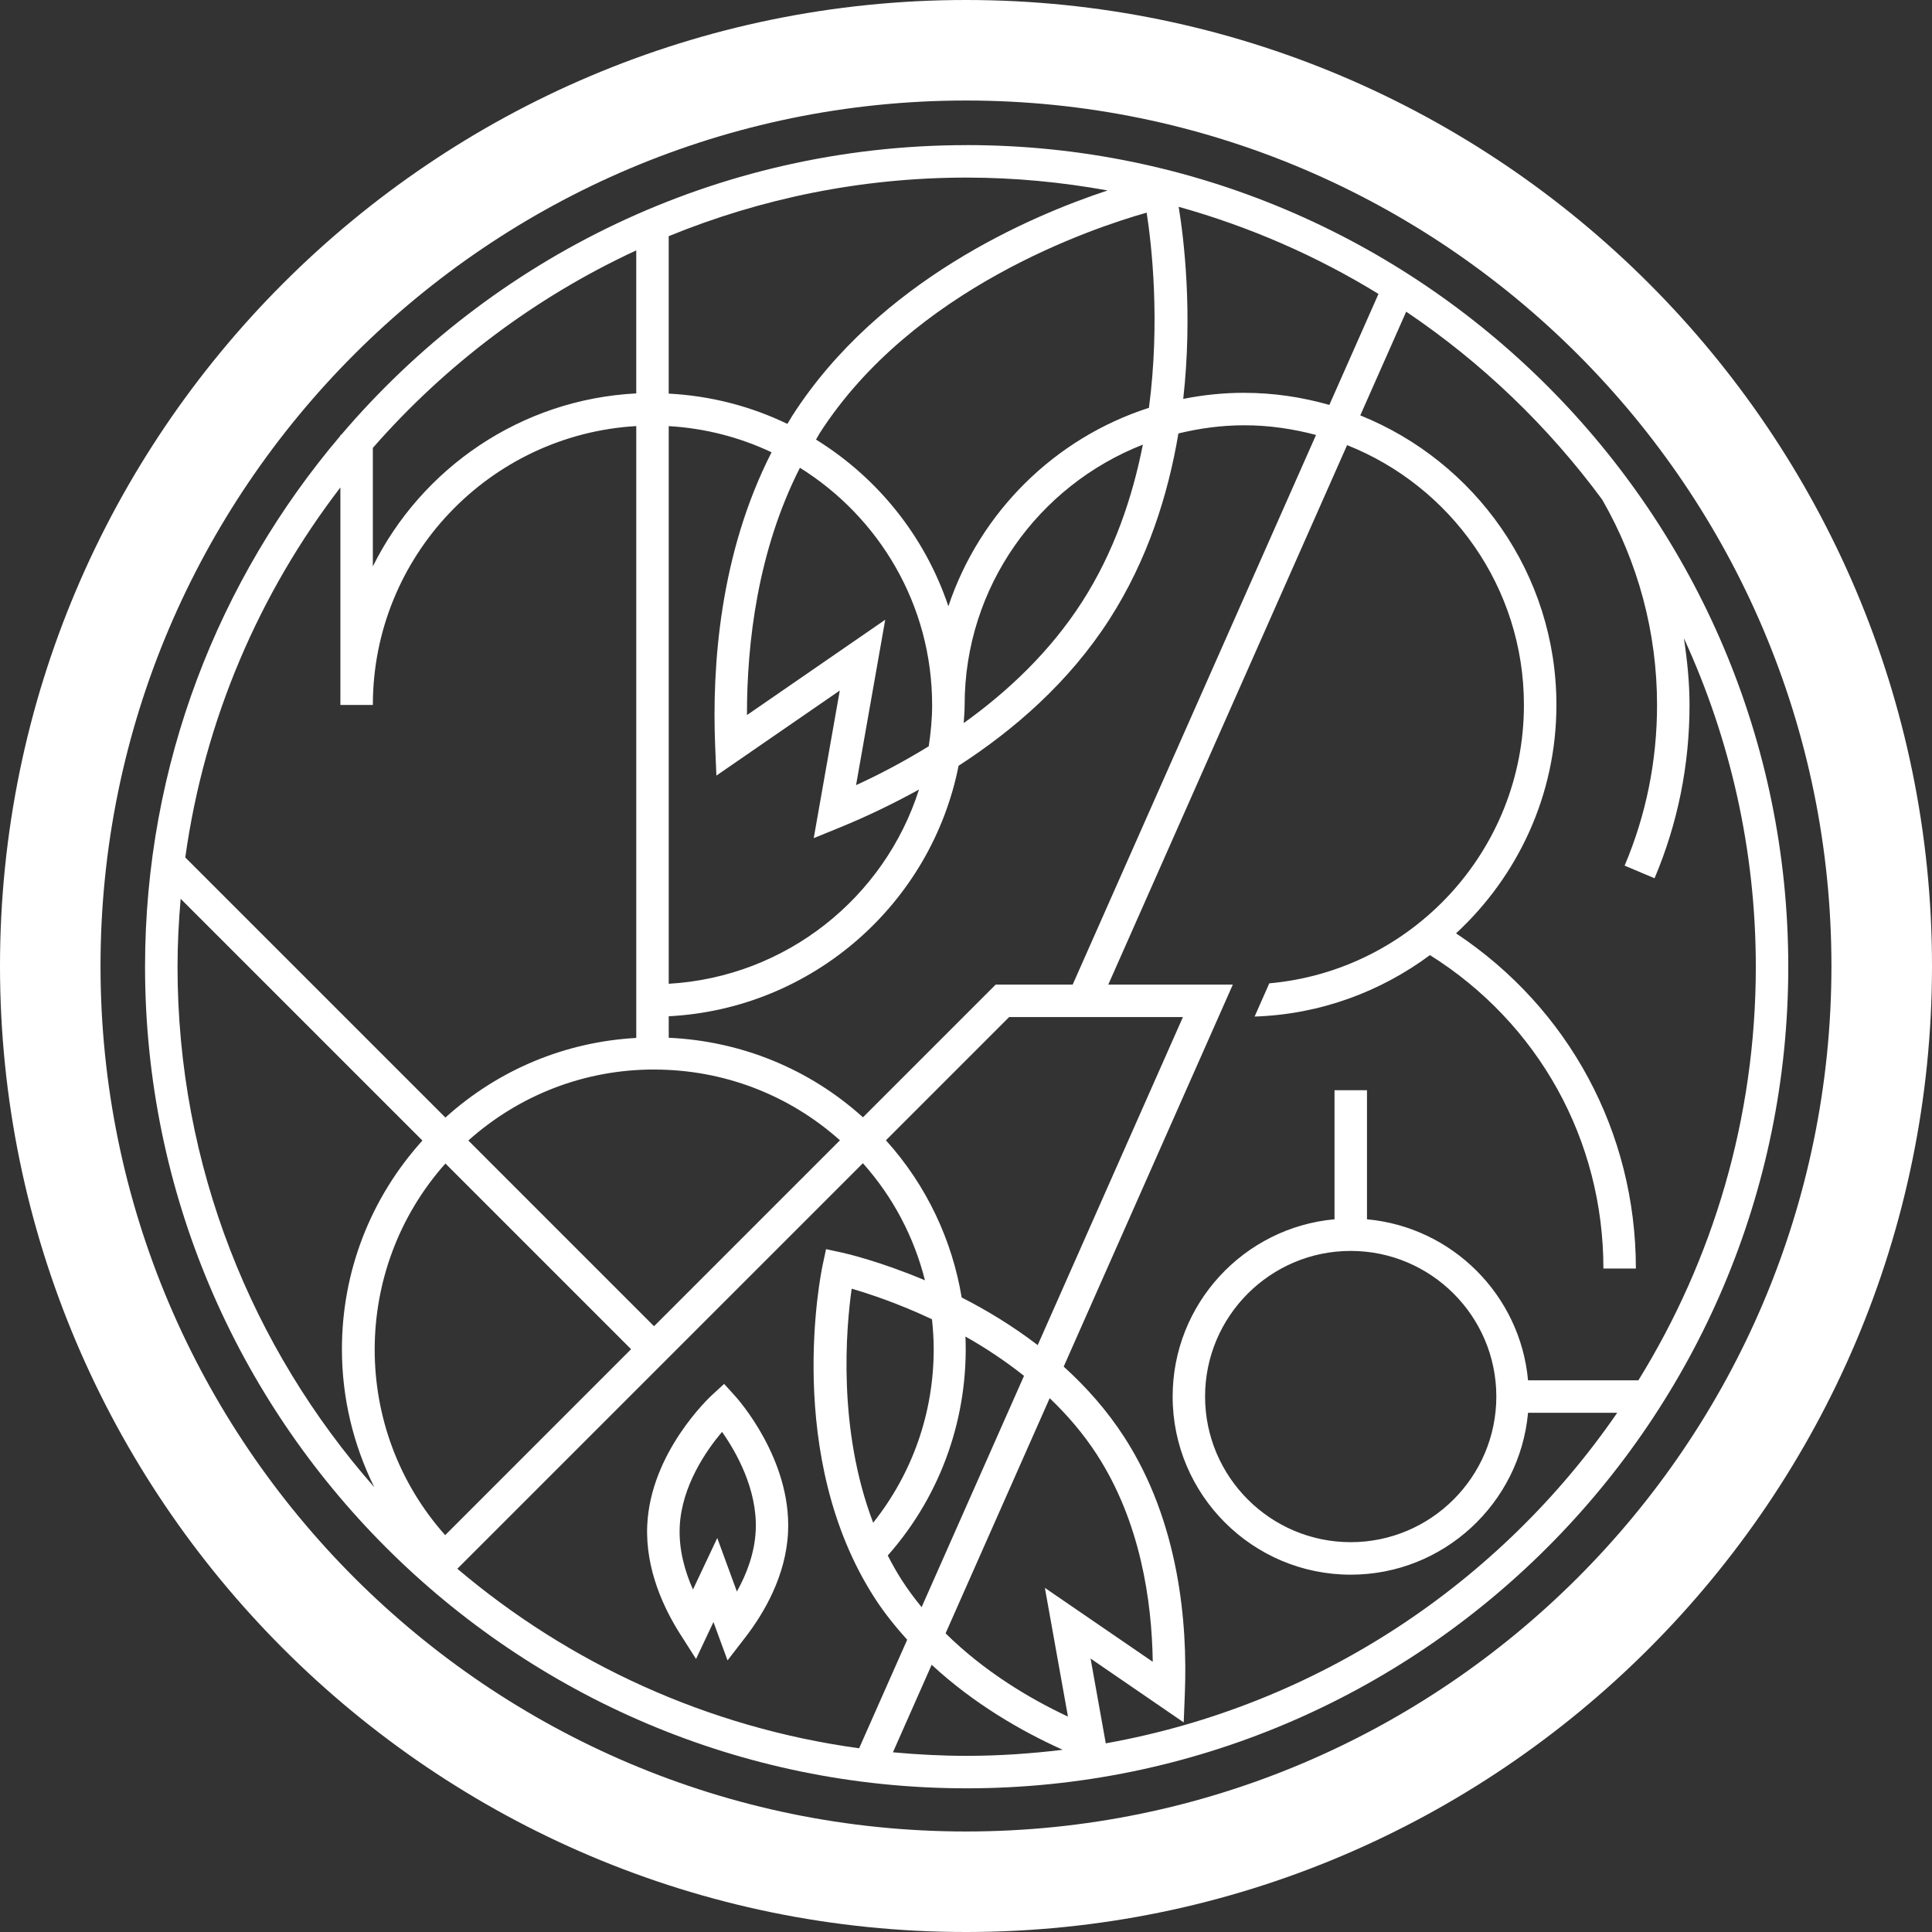 <svg width="173" height="173" viewBox="0 0 173 173" fill="none" xmlns="http://www.w3.org/2000/svg"><rect x="0" y="0" width="173" height="173" fill="#333333" stroke="none"/><path d="M86.5 173C38.804 173 0 134.196 0 86.5c0-47.696 38.804-86.5 86.5-86.5 47.696 0 86.5 38.804 86.5 86.5C173 134.196 134.196 173 86.5 173Zm0-163.999c-42.732 0-77.499 34.767-77.499 77.499 0 42.732 34.767 77.499 77.499 77.499 42.732 0 77.495-34.767 77.495-77.499 0-42.732-34.763-77.499-77.495-77.499Z" fill="#fff"/><path d="M86.558 12.995c-22.415 0-42.51 10.089-56.014 25.952h-.067v.077c-10.895 12.833-17.489 29.427-17.489 47.539 0 40.566 33.002 73.571 73.571 73.571 40.569 0 73.571-33.002 73.571-73.571 0-40.569-33.002-73.571-73.571-73.571v.003ZM98.229 130.263c3.858 5.972 4.913 12.99 4.994 18.542l-9.66-6.62 2.067 11.527c-3.546-1.663-7.548-4.089-10.959-7.455l9.322-21.058c1.56 1.489 3.007 3.164 4.236 5.064Zm-15.702 13.651c-.616-.757-1.207-1.54-1.749-2.381-.475-.731-.892-1.485-1.284-2.246 4.916-5.564 7.24-12.621 6.957-19.607 1.742.982 3.527 2.156 5.244 3.52l-9.171 20.714h.003ZM102.882 36.517c-8.452 2.718-15.146 9.361-17.961 17.772-2.092-6.255-6.335-11.514-11.851-14.925.116-.186.205-.382.324-.568 8.328-12.968 24.36-18.362 29.283-19.755.452 2.914 1.223 9.736.205 17.477Zm-.545 3.296c-.931 4.724-2.58 9.621-5.439 14.075-2.882 4.486-6.665 8.036-10.603 10.86.032-.539.083-1.075.083-1.621 0-10.603 6.633-19.665 15.962-23.314h-.003ZM83.468 63.123c0 1.261-.125 2.49-.305 3.703-2.224 1.364-4.435 2.535-6.508 3.479l2.612-14.81-12.381 8.536c-.006-6.498.966-14.71 4.743-22.146 7.092 4.425 11.838 12.278 11.838 21.238ZM64.04 66.82l.109 2.631 11.049-7.618-2.333 13.218 2.439-.995c2.15-.879 4.538-2.006 6.986-3.357-3.078 9.672-11.883 16.783-22.409 17.393V38.157c3.276.189 6.383 1.008 9.207 2.343-4.631 9.072-5.346 19.132-5.048 26.324v-.003Zm-5.475 28.952c6.203 0 12.06 2.24 16.648 6.335l-16.648 16.649-16.629-16.63c4.589-4.095 10.429-6.357 16.629-6.357v.003Zm-2.054 25.041L39.863 137.464c-8.43-9.46-8.408-23.817.022-33.278l16.629 16.63-.003-.003Zm20.762-16.649c2.702 3.029 4.576 6.614 5.552 10.481-4.063-1.717-7.137-2.42-7.429-2.481l-1.428-.311-.305 1.428c-.148.693-3.524 17.149 4.672 29.831.873 1.351 1.865 2.567 2.898 3.72l-4.303 9.717c-13.6-1.862-25.977-7.603-35.977-16.075l36.317-36.316.003.006Zm6.335 16.649c0 5.715-1.916 11.132-5.42 15.538-3.212-8.418-2.423-17.448-1.925-20.955 1.553.449 4.185 1.319 7.191 2.737.093.886.154 1.778.154 2.68Zm2.506-4.628c-.85-5.096-3.106-10.003-6.784-14.078l11.033-11.033h15.561L92.921 120.447c-2.262-1.733-4.595-3.136-6.803-4.262h-.003Zm3.042-28.018L77.274 100.05c-4.817-4.351-10.908-6.826-17.393-7.124v-1.925c12.894-.667 23.506-10.083 25.955-22.431 4.952-3.206 9.877-7.458 13.507-13.112 3.421-5.324 5.256-11.158 6.177-16.645 1.894-.459 3.864-.732 5.895-.732 2.224 0 4.374.321 6.428.867L96.053 88.164h-6.899l.003.003Zm22.261-52.994c-1.87 0-3.696.193-5.465.546.86-7.683.068-14.277-.407-17.201 6.367 1.781 12.38 4.416 17.89 7.801l-4.399 9.938c-2.426-.69-4.977-1.081-7.619-1.081v-.003ZM99.182 17.054c-6.935 2.288-20.471 8.08-28.233 20.169-.154.244-.292.491-.443.735-3.248-1.566-6.835-2.516-10.628-2.712V21.149c8.238-3.373 17.242-5.247 26.677-5.247 4.31 0 8.523.411 12.624 1.152h.003Zm-42.209 5.366v12.807c-10.34.533-19.213 6.697-23.587 15.49V40.108c6.502-7.432 14.524-13.491 23.587-17.688ZM33.387 63.123c0-13.318 10.458-24.209 23.587-24.97v54.788c-6.38.356-12.345 2.846-17.091 7.13L16.591 76.781c1.717-12.345 6.633-23.68 13.889-33.133v19.476h2.907ZM16.177 80.481l21.648 21.648c-4.64 5.141-7.208 11.71-7.208 18.684 0 4.361 1.02 8.558 2.898 12.358-10.953-12.452-17.618-28.76-17.618-46.605 0-2.051.106-4.075.279-6.084Zm63.78 76.427 3.469-7.837c3.761 3.482 8.023 5.947 11.732 7.612-2.821.344-5.686.543-8.597.543-2.227 0-4.425-.116-6.601-.318h-.003Zm19.059-.802-1.361-7.593 8.34 5.719.103-2.632c.244-6.245-.501-15.291-5.423-22.912-1.567-2.423-3.431-4.509-5.427-6.316l15.144-34.205H99.24l21.385-48.309c9.262 3.678 15.834 12.711 15.834 23.266 0 13.051-10.041 23.789-22.801 24.928l-1.315 2.975c5.872-.193 11.279-2.221 15.702-5.503 9.729 6.113 15.531 16.558 15.531 28.066h2.908c0-12.201-5.998-23.304-16.103-30.014 5.51-5.099 8.988-12.364 8.988-20.451 0-11.742-7.284-21.796-17.563-25.929l4.111-9.287c6.777 4.563 12.717 10.269 17.557 16.838 3.206 5.58 4.906 11.886 4.906 18.378 0 4.99-.975 9.832-2.904 14.386l2.68 1.133c2.079-4.913 3.132-10.137 3.132-15.519 0-2.015-.206-4.005-.504-5.975 4.12 8.963 6.44 18.921 6.44 29.417 0 13.575-3.854 26.259-10.516 37.035h-9.88c-.693-7.634-6.787-13.725-14.422-14.421V97.621h-2.907V109.18c-8.116.738-14.495 7.57-14.495 15.875 0 8.796 7.153 15.949 15.949 15.949 8.301 0 15.137-6.38 15.875-14.495h7.984c-10.507 15.271-26.853 26.211-45.793 29.597h-.003Zm21.933-44.093c7.192 0 13.039 5.85 13.039 13.039 0 7.188-5.85 13.041-13.039 13.041-7.188 0-13.041-5.85-13.041-13.041 0-7.192 5.85-13.039 13.041-13.039Z" fill="#fff"/><path d="m64.843 123.919-1.075.988c-.225.206-5.52 5.141-5.812 11.681-.176 3.944 1.508 7.474 2.955 9.743l1.415 2.221 1.56-3.306 1.261 3.434 1.608-2.086c1.643-2.131 3.639-5.497 3.812-9.438.292-6.54-4.538-11.928-4.743-12.152l-.982-1.082v-.003Zm1.139 18.59-1.755-4.788-2.176 4.611c-.728-1.636-1.277-3.574-1.187-5.612.167-3.675 2.404-6.864 3.79-8.504 1.236 1.755 3.18 5.131 3.017 8.809-.09 2.034-.812 3.918-1.685 5.484h-.003Z" fill="#fff"/></svg>